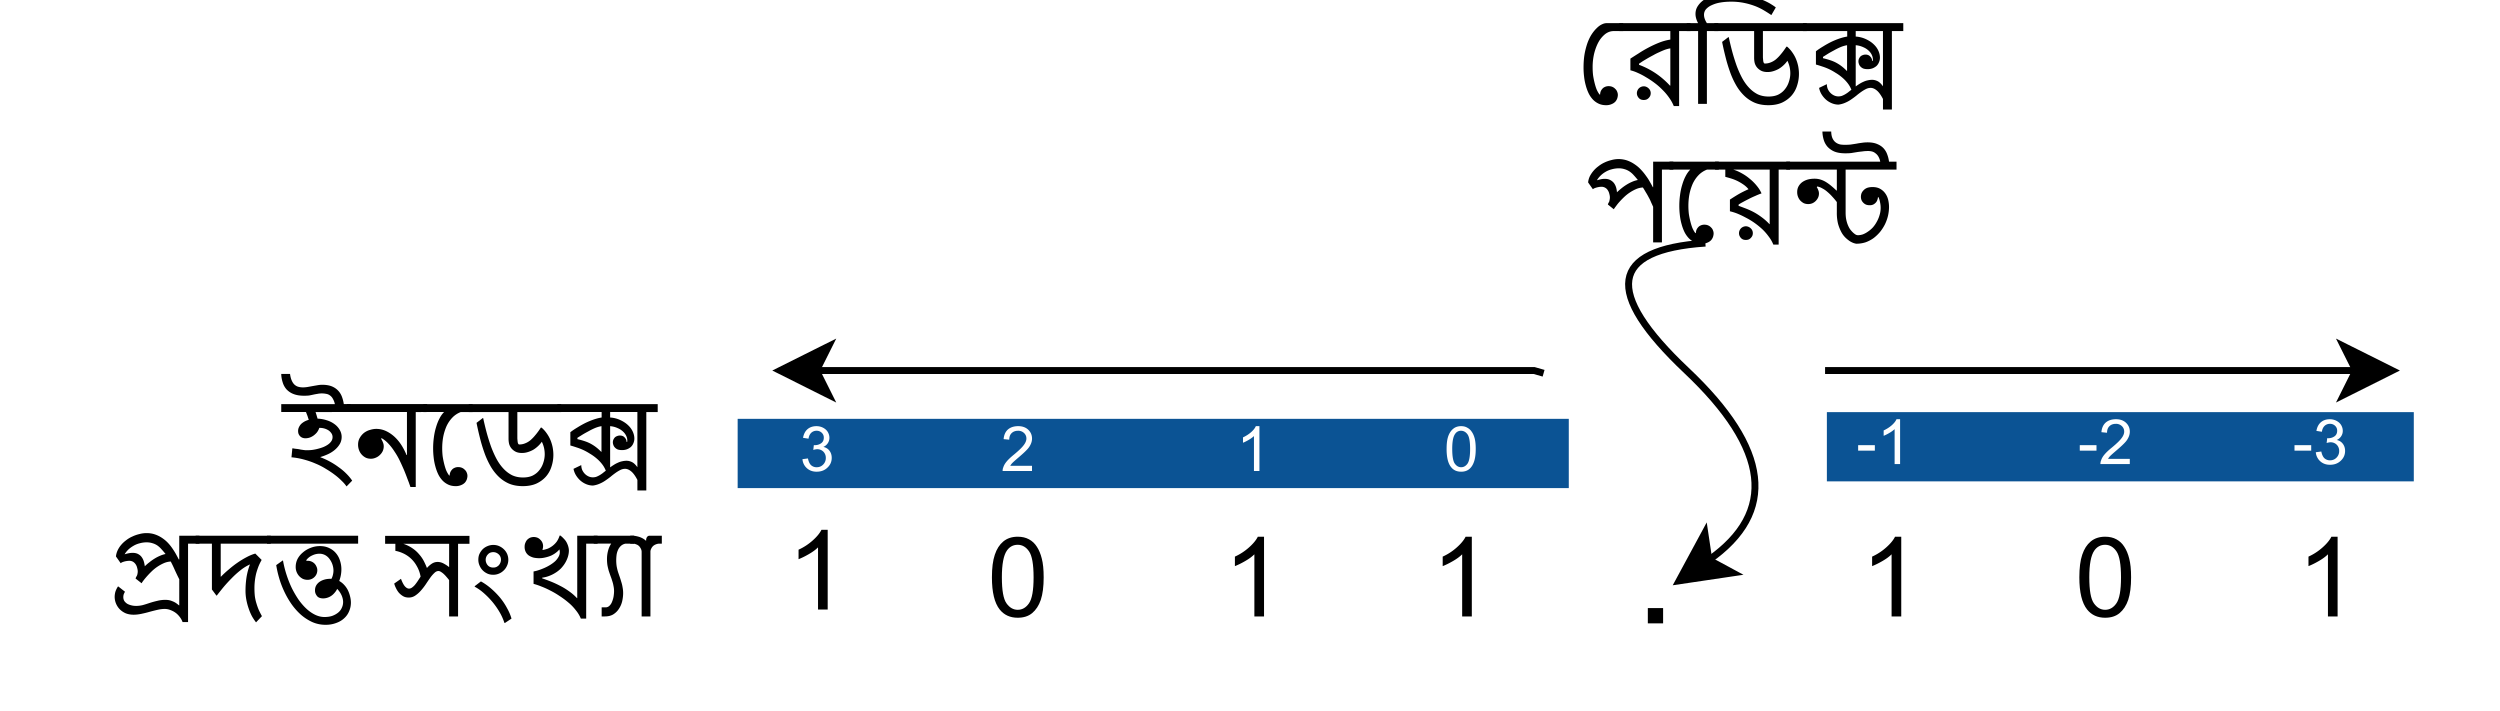 <svg xmlns:xlink="http://www.w3.org/1999/xlink" xmlns="http://www.w3.org/2000/svg" width="361.28" height="102.72" viewBox="0 0 270.96 77.04"><defs><path d="M6.64-4.078H6.782c.07-.133.125-.274.157-.422.039-.156.062-.313.062-.469 0-.218-.04-.437-.11-.656a2.155 2.155 0 0 0-.312-.594 1.427 1.427 0 0 0-.469-.422 1.3 1.3 0 0 0-.625-.156 1.776 1.776 0 0 0-.796.188 1.563 1.563 0 0 0-.64.516l.03.062h.156c.125 0 .25.027.375.078.125.055.235.125.329.219.093.093.164.203.218.328A.9.9 0 0 1 5.25-5c0 .125-.027.258-.078.39a1.05 1.05 0 0 1-.984.641c-.168 0-.329-.031-.485-.094a1.466 1.466 0 0 1-.406-.296 1.45 1.45 0 0 1-.39-1.016c0-.3.066-.586.202-.86.145-.269.336-.503.579-.702.238-.208.519-.375.843-.5.32-.125.657-.188 1-.188.383 0 .723.074 1.016.219.289.136.531.32.719.547.195.23.343.496.437.796.102.305.156.622.156.954 0 .43-.078.851-.234 1.265.207.117.39.262.547.438.156.168.285.355.39.562.102.211.18.43.235.656.062.231.094.461.094.688 0 .324-.063.633-.188.922a2.068 2.068 0 0 1-.531.765c-.23.22-.516.391-.86.516a3.172 3.172 0 0 1-1.171.203A3.515 3.515 0 0 1 4.67.594a5.112 5.112 0 0 1-1.25-.828 6.844 6.844 0 0 1-1.015-1.172 9.22 9.22 0 0 1-.781-1.39 9.565 9.565 0 0 1-.531-1.438 10.8 10.8 0 0 1-.297-1.329l.703-.5h.031c.094.532.223 1.055.39 1.563.165.512.36.996.579 1.453.227.45.473.867.734 1.25.27.375.555.703.86.984.3.274.613.485.937.641.332.156.664.234 1 .234.32 0 .602-.042.844-.124.25-.094.46-.211.64-.36.176-.144.305-.316.391-.516.094-.195.14-.406.14-.625 0-.226-.054-.46-.155-.703a2.404 2.404 0 0 0-.485-.718c-.086.168-.187.32-.312.453a1.616 1.616 0 0 1-1.203.578A1.28 1.28 0 0 1 5.547-2a.714.714 0 0 1-.281-.156 1.178 1.178 0 0 1-.188-.281A.884.884 0 0 1 5-2.829c0-.207.047-.39.14-.547.094-.156.22-.285.376-.39.156-.102.332-.18.53-.235a2.36 2.36 0 0 1 .595-.078zM9.673-8.75v.86H-.203v-.86zm0 0" id="o"></path><path d="M5.156-8.75v.86H4.11c-.312 0-.609.105-.89.312a2.91 2.91 0 0 0-.719.844c-.2.355-.36.773-.484 1.25a6.37 6.37 0 0 0-.172 1.515c0 .293.015.578.047.86.039.273.093.539.156.796.062.25.133.493.219.72.093.218.203.413.328.577h.062c0-.093.016-.191.047-.296a.897.897 0 0 1 .172-.297.72.72 0 0 1 .281-.22.93.93 0 0 1 .422-.093c.156 0 .29.027.406.078a.901.901 0 0 1 .313.219c.094.086.16.184.203.297.05.117.078.234.078.36 0 .105-.023.226-.062.359-.043.125-.11.246-.204.359a1.093 1.093 0 0 1-.39.266 1.413 1.413 0 0 1-.625.125c-.293 0-.555-.055-.781-.157a2.059 2.059 0 0 1-.625-.437 2.778 2.778 0 0 1-.47-.672 4.778 4.778 0 0 1-.312-.844 5.967 5.967 0 0 1-.187-.953 7.922 7.922 0 0 1-.063-1.015c0-.532.036-1.016.11-1.454a8.02 8.02 0 0 1 .312-1.203c.133-.363.285-.676.453-.937.176-.27.36-.492.547-.672.188-.188.367-.32.547-.406.188-.094.36-.141.516-.141zm0 0" id="a"></path><path d="M3.219-8.75v.86H1.984V0h-.953v-7.89H-.203v-.86H1.03c-.187-.352-.281-.688-.281-1 0-.344.098-.648.297-.922.195-.281.46-.52.797-.719a4.409 4.409 0 0 1 1.203-.453A7.137 7.137 0 0 1 4.562-12c.602 0 1.172.063 1.704.188.53.117 1.007.257 1.437.421.426.157.79.325 1.094.5.3.18.52.325.656.438l-.484.828c-.211-.145-.453-.3-.735-.469a6.395 6.395 0 0 0-.968-.484 7.604 7.604 0 0 0-1.22-.36 6.948 6.948 0 0 0-1.452-.14c-.418 0-.805.031-1.157.094a3.512 3.512 0 0 0-.921.28 1.804 1.804 0 0 0-.625.438.927.927 0 0 0-.22.61c0 .136.024.281.079.437.05.149.129.305.234.469zm0 0" id="c"></path><path d="M1.297-7.234h.047c.113.523.238 1.043.375 1.562.144.524.3 1.024.468 1.5.176.48.376.93.594 1.344.219.406.469.762.75 1.062.281.305.594.543.938.72.351.167.75.25 1.187.25.407 0 .754-.067 1.047-.204.29-.145.531-.336.719-.578a2.37 2.37 0 0 0 .437-.813c.102-.3.157-.613.157-.937a3.2 3.2 0 0 0-.079-.688 3.286 3.286 0 0 0-.234-.656c-.125.18-.266.34-.422.484a2.983 2.983 0 0 1-.515.391 2.941 2.941 0 0 1-.594.25 2.07 2.07 0 0 1-.625.094c-.274 0-.5-.047-.688-.14a1.465 1.465 0 0 1-.453-.36 1.332 1.332 0 0 1-.25-.485A2.508 2.508 0 0 1 4.094-5v-2.89H-.22v-.86H9.797v.86h-4.75v2.843c.008.137.02.258.031.36a.641.641 0 0 0 .063.234c.03.055.07.078.125.078.207 0 .406-.035.593-.11.196-.07.391-.18.579-.327A4.19 4.19 0 0 0 7-5.391c.195-.226.395-.5.594-.812h.078c.219.187.406.398.562.625.164.23.301.476.407.734.101.25.18.512.234.782.05.273.078.542.078.812 0 .438-.07.86-.203 1.266a2.97 2.97 0 0 1-.594 1.078c-.273.312-.617.57-1.031.765-.418.188-.914.282-1.484.282-.575 0-1.079-.094-1.516-.282a3.775 3.775 0 0 1-1.156-.796 5.154 5.154 0 0 1-.875-1.172 8.723 8.723 0 0 1-.64-1.438 16.451 16.451 0 0 1-.47-1.578c-.136-.54-.257-1.07-.359-1.594zm0 0" id="d"></path><path d="M2.39-2.125c0 .18.032.344.094.5.07.156.164.297.282.422.113.117.242.21.39.281.156.074.317.11.485.11.113 0 .226-.016.343-.047.114-.04.227-.094.344-.157.125-.07.242-.148.36-.234a9.61 9.61 0 0 1 .359-.281 2.788 2.788 0 0 0-.422-.735 3.987 3.987 0 0 0-.594-.609 4.977 4.977 0 0 0-.703-.5 6.19 6.19 0 0 0-.734-.406 6.387 6.387 0 0 0-.735-.281c-.242-.083-.46-.149-.656-.204v-1.437c.227-.176.484-.348.766-.516.281-.176.566-.336.86-.484.3-.145.6-.27.905-.375.301-.102.586-.176.86-.219v-.594H-.203v-.859h10.875v.86H9.437v8.5H8.47V-.532c-.23-.446-.461-.758-.688-.938-.218-.176-.433-.265-.64-.265-.18 0-.352.043-.516.125-.168.086-.34.187-.516.312a7.96 7.96 0 0 0-.546.422c-.188.148-.383.29-.579.422-.199.137-.414.25-.64.344-.219.093-.45.156-.688.187-.261 0-.511-.055-.75-.156a2.263 2.263 0 0 1-.64-.406 2.625 2.625 0 0 1-.47-.579 2.04 2.04 0 0 1-.25-.671l.813-.391zm3.126-5.172a3.07 3.07 0 0 1 1.109.281c.32.149.598.329.828.547.227.211.399.446.516.703.113.25.172.5.172.75 0 .188-.04.36-.11.516a1.087 1.087 0 0 1-.281.406 1.503 1.503 0 0 1-.438.25 1.507 1.507 0 0 1-.5.078c-.199 0-.367-.023-.5-.078a.89.89 0 0 1-.296-.219.714.714 0 0 1-.157-.28.76.76 0 0 1 0-.531.964.964 0 0 1 .157-.251.645.645 0 0 1 .25-.156.796.796 0 0 1 .312-.063c.125 0 .227.024.313.063a.573.573 0 0 1 .218.172c.063.062.11.136.141.218a.693.693 0 0 1 .047.235l.047.015a.179.179 0 0 0 .031-.093v-.094c0-.156-.04-.313-.11-.469a1.505 1.505 0 0 0-.343-.469 1.947 1.947 0 0 0-.578-.375 2.403 2.403 0 0 0-.828-.218v4.468c.125-.093.254-.18.39-.265.145-.094.29-.172.438-.235.144-.07.297-.125.453-.156.164-.039.332-.062.5-.062.207 0 .41.054.61.156.195.105.382.289.562.547v-5.985H5.516zM1.969-5.094v.14c.312.075.586.153.828.235.25.086.473.184.672.297.207.117.394.242.562.375.176.137.348.293.516.469h.031V-6.36a3.3 3.3 0 0 0-.734.218 7.05 7.05 0 0 0-.688.344c-.219.117-.433.234-.64.36-.2.125-.383.242-.547.343zm0 0" id="e"></path><path d="M7.688-3.86c-.063-.144-.137-.304-.22-.484a4.404 4.404 0 0 0-.265-.547 6.351 6.351 0 0 0-.312-.546 9.416 9.416 0 0 0-.313-.516 2.12 2.12 0 0 0-.734.172 4.5 4.5 0 0 0-1.297.86 9.27 9.27 0 0 0-.516.53 5.454 5.454 0 0 0-.375.47 4.18 4.18 0 0 0-.234.327l-.64-.515c.019-.082.066-.18.14-.297.02-.063.035-.13.047-.203.02-.082.031-.172.031-.266 0-.125-.023-.254-.063-.39a1.085 1.085 0 0 0-.156-.376.747.747 0 0 0-.281-.28.806.806 0 0 0-.422-.11c-.055 0-.121.008-.203.015a5.268 5.268 0 0 0-.25.047 2.654 2.654 0 0 0-.25.078.745.745 0 0 0-.219.125L.641-6.5c.02-.219.078-.43.171-.64a3.136 3.136 0 0 1 .938-1.11c.207-.164.426-.3.656-.406a3.8 3.8 0 0 1 .75-.266 2.886 2.886 0 0 1 1.734.047c.29.105.563.246.813.422.25.168.473.36.672.578.207.219.39.445.547.672.164.219.305.437.422.656.125.211.226.399.312.563h.032V-8.75h2.187v.86H8.641V0h-.954zM3.967-8.03c-.273 0-.53.039-.78.11a2.496 2.496 0 0 0-.672.28c-.2.118-.375.25-.532.407-.156.156-.289.324-.39.5.133-.04.273-.079.422-.11.144-.031.289-.047.437-.047.227 0 .422.043.578.125.164.086.301.196.406.329.102.136.18.292.235.468.05.168.082.344.094.532.156-.145.316-.286.484-.422.176-.145.36-.274.547-.391a4.13 4.13 0 0 1 .594-.313c.207-.093.421-.16.64-.203a9.876 9.876 0 0 0-.453-.53 2.36 2.36 0 0 0-.469-.407 1.933 1.933 0 0 0-.515-.234 1.98 1.98 0 0 0-.625-.094zm0 0" id="f"></path><path d="M-.203-7.89v-.86H5.14v.86H3.859c-.355.136-.664.34-.921.609-.25.261-.461.57-.626.922a5.55 5.55 0 0 0-.359 1.156c-.074.406-.11.82-.11 1.234 0 .293.016.578.048.86.039.273.093.539.156.796.062.25.133.493.219.72.093.218.203.413.328.577h.062c0-.093.016-.191.047-.296a.897.897 0 0 1 .172-.297.72.72 0 0 1 .281-.22.93.93 0 0 1 .422-.093c.156 0 .29.027.406.078a.901.901 0 0 1 .313.219c.094.086.16.184.203.297.05.117.078.234.078.36 0 .105-.023.226-.062.359-.043.125-.11.246-.204.359a1.093 1.093 0 0 1-.39.266 1.413 1.413 0 0 1-.625.125c-.293 0-.555-.055-.781-.157a2.059 2.059 0 0 1-.625-.437 2.778 2.778 0 0 1-.47-.672 4.778 4.778 0 0 1-.312-.844 5.967 5.967 0 0 1-.187-.953 8.702 8.702 0 0 1 .016-2.203c.05-.395.128-.766.234-1.11.101-.35.226-.671.375-.952.144-.282.312-.516.5-.704zm0 0" id="g"></path><path d="M6.11.234a3.665 3.665 0 0 0-.516-.89c-.211-.29-.45-.563-.719-.813a8.493 8.493 0 0 0-.86-.687 8.043 8.043 0 0 0-.921-.547 9.075 9.075 0 0 0-.89-.422 5.865 5.865 0 0 0-.798-.25v-1.266c.282-.187.586-.379.922-.578.344-.195.707-.379 1.094-.547a2.687 2.687 0 0 0-.61-.546 4.94 4.94 0 0 0-.687-.391 5.27 5.27 0 0 0-.672-.25c-.21-.063-.39-.113-.547-.156v-.782h-1.11v-.859h8.126v.86H6.688V.233zM4.827-5.312a7.03 7.03 0 0 0-.656.265c-.25.106-.496.219-.734.344-.231.117-.45.23-.657.344-.199.105-.344.195-.437.265v.125c.289.106.582.215.875.328.289.118.578.25.86.407.28.156.554.34.827.546.27.2.532.434.782.704h.03v-5.907H1.767c.289.086.593.215.906.391.312.168.61.371.89.61.282.23.532.48.75.75.227.273.399.546.516.827zM2.391-1a.71.71 0 0 1 .062-.297.724.724 0 0 1 .39-.39.763.763 0 0 1 .298-.063.793.793 0 0 1 .516.219A.702.702 0 0 1 3.89-1a.763.763 0 0 1-.063.297.906.906 0 0 1-.172.234.724.724 0 0 1-.234.156.927.927 0 0 1-.578 0 .724.724 0 0 1-.235-.156.944.944 0 0 1-.156-.234A.698.698 0 0 1 2.391-1zm0 0" id="h"></path><path d="M-.203-7.89v-.86H9.984a1.61 1.61 0 0 0-.203-.563 1.13 1.13 0 0 0-.328-.359.943.943 0 0 0-.375-.187 1.745 1.745 0 0 0-.39-.047c-.231 0-.45.015-.657.047-.21.023-.414.046-.61.078l-.577.094c-.2.023-.414.03-.64.03-.47 0-.86-.062-1.173-.187a2.13 2.13 0 0 1-.765-.531 2.003 2.003 0 0 1-.407-.75 3.318 3.318 0 0 1-.14-.89h.953c.008.335.066.6.172.796.101.188.226.328.375.422.144.094.3.156.468.188.165.023.32.03.47.03.226 0 .44-.007.64-.03l.61-.094c.195-.04.394-.07.593-.094.195-.031.406-.047.625-.047.414 0 .766.063 1.047.188.281.117.508.273.687.469.176.199.305.421.391.671.094.25.156.508.188.766h.812v.86H6.234v4.64c0 .313.024.59.079.828.05.23.117.438.203.625.082.188.175.344.28.469.102.125.204.23.298.312.101.086.191.149.265.188a.592.592 0 0 0 .204.047c.175 0 .359-.031.546-.094a2.5 2.5 0 0 0 .547-.297c.188-.125.364-.273.531-.453.165-.188.305-.39.422-.61.125-.218.223-.453.297-.703a2.677 2.677 0 0 0 .063-1.39 2.392 2.392 0 0 0-.172-.578l-.063.015a.8.8 0 0 1-.062.282.766.766 0 0 1-.156.28 1.003 1.003 0 0 1-.282.22.84.84 0 0 1-.39.078c-.149 0-.278-.02-.39-.063a.891.891 0 0 1-.298-.203.891.891 0 0 1-.203-.297 1.008 1.008 0 0 1-.062-.36c0-.093.015-.194.046-.312a.942.942 0 0 1 .204-.343c.093-.114.218-.207.375-.282.164-.07.379-.109.64-.109.32 0 .594.063.813.188.226.125.414.292.562.5.145.199.25.43.313.687.062.262.094.523.094.781 0 .313-.04.633-.11.953a4.561 4.561 0 0 1-.328.922c-.148.293-.324.57-.531.828-.211.25-.446.477-.703.672-.262.188-.547.34-.86.453a3.23 3.23 0 0 1-1 .157c-.054 0-.148-.024-.281-.063a2.261 2.261 0 0 1-.422-.203 3.52 3.52 0 0 1-.5-.406 2.527 2.527 0 0 1-.453-.625 4.457 4.457 0 0 1-.344-.89 4.994 4.994 0 0 1-.125-1.204v-1.125a7.303 7.303 0 0 0-.5-.594 5.078 5.078 0 0 0-.531-.515 2.627 2.627 0 0 0-.547-.375 1.665 1.665 0 0 0-.547-.204l-.047.079c.063.086.114.187.157.312.05.117.078.242.078.375 0 .156-.031.305-.094.438a1.29 1.29 0 0 1-.266.375 1.19 1.19 0 0 1-.375.25 1.16 1.16 0 0 1-.437.078c-.168 0-.324-.032-.469-.094a1.43 1.43 0 0 1-.375-.281 1.294 1.294 0 0 1-.25-.407 1.376 1.376 0 0 1-.094-.515c0-.227.047-.43.141-.61.102-.187.238-.343.406-.468.176-.125.375-.219.594-.282.227-.062.477-.093.75-.093.25 0 .477.039.688.11.218.073.421.171.609.296a4.8 4.8 0 0 1 .562.422c.176.148.344.297.5.453h.047v-2.266zm0 0" id="i"></path><path d="M6.875.172a3.709 3.709 0 0 0-.516-.594 6.432 6.432 0 0 0-.75-.656 9.615 9.615 0 0 0-.953-.64 7.244 7.244 0 0 0-1.125-.579 8.583 8.583 0 0 0-1.25-.437 7.44 7.44 0 0 0-1.375-.25L1-3.954c.07 0 .148.013.234.032.094.012.188.024.282.031.093.012.187.028.28.047.102.024.196.04.282.047.07.012.145.024.219.031.07.012.16.016.265.016.176 0 .368-.008.579-.031.218-.031.425-.07.625-.125.207-.051.406-.114.593-.188.196-.082.368-.176.516-.281.145-.102.258-.219.344-.344a.77.77 0 0 0 .14-.453.714.714 0 0 0-.14-.437 1.14 1.14 0 0 0-.328-.313A1.74 1.74 0 0 0 4-6.172h-.078a1.655 1.655 0 0 1-.266.5 2.05 2.05 0 0 1-.375.344 1.7 1.7 0 0 1-.437.219c-.149.043-.29.062-.422.062a.883.883 0 0 1-.344-.062.734.734 0 0 1-.25-.172.903.903 0 0 1-.156-.25.973.973 0 0 1-.047-.313.9.9 0 0 1 .094-.406c.062-.133.144-.254.25-.36a1.97 1.97 0 0 1 .375-.265 2.17 2.17 0 0 1 .437-.172 1.713 1.713 0 0 0-.062-.172 3.634 3.634 0 0 0-.172-.484.614.614 0 0 0-.078-.188H-.203v-.859h5.812a1.863 1.863 0 0 0-.218-.578 1.012 1.012 0 0 0-.313-.36.91.91 0 0 0-.406-.171 2.392 2.392 0 0 0-.953 0c-.137.023-.278.046-.422.078-.137.031-.29.062-.453.094-.168.023-.36.03-.578.03-.45 0-.829-.062-1.141-.187a2.007 2.007 0 0 1-.766-.515 2.003 2.003 0 0 1-.406-.75 3.213 3.213 0 0 1-.156-.907H.75c.04.293.102.532.188.72.082.187.187.339.312.452.125.106.258.18.406.219.157.043.32.063.5.063.164 0 .336-.016.516-.047a142.902 142.902 0 0 1 1.062-.188c.176-.031.344-.047.5-.047.414 0 .766.059 1.047.172.282.117.508.274.688.469.176.187.312.406.406.656.094.25.16.516.203.797h.734v.86H3.517c.007.03.023.077.046.14.02.063.04.133.063.203.02.074.04.149.063.219l.046.156c.344.012.672.07.985.172.312.094.586.23.828.406.238.168.43.375.578.625.145.242.219.5.219.782 0 .28-.07.539-.203.765-.137.23-.313.438-.532.625-.21.18-.453.336-.734.469-.273.125-.547.23-.828.312v.032c.344.125.676.277 1 .453.332.18.644.375.937.594.301.21.579.437.829.687.257.25.484.516.671.797zm0 0" id="j"></path><path d="M6.25-3.234h.047v-4.657h-6.5v-.859h8.687v.86H7.25V.233h-.578a15.426 15.426 0 0 0-.313-.859c-.117-.32-.246-.656-.39-1A30.07 30.07 0 0 0 5.5-2.656a7.843 7.843 0 0 0-.563-.969 5.515 5.515 0 0 0-.656-.844 3.106 3.106 0 0 0-.734-.593l-.047.078c.07.105.133.23.188.375.062.136.093.28.093.437 0 .18-.039.352-.11.516a1.41 1.41 0 0 1-.312.422 1.343 1.343 0 0 1-.453.296c-.168.075-.34.11-.515.11-.2 0-.383-.035-.547-.11a1.447 1.447 0 0 1-.438-.328 1.444 1.444 0 0 1-.297-.484A1.64 1.64 0 0 1 1-4.36c0-.28.063-.523.188-.734.125-.218.28-.398.468-.547.196-.144.41-.25.64-.312.227-.07.454-.11.673-.11.375 0 .726.079 1.062.235.332.156.64.367.922.625.281.262.531.562.75.906.219.344.399.7.547 1.063zm0 0" id="k"></path><path d="M4.094-8.031c-.262 0-.516.039-.766.11a2.496 2.496 0 0 0-.672.28c-.199.118-.383.25-.547.407-.156.156-.289.324-.39.5.133-.04.273-.079.422-.11a2.29 2.29 0 0 1 .453-.047c.226 0 .422.043.578.125.164.086.297.196.39.329.102.136.18.292.235.468.05.168.086.344.11.532.144-.145.304-.286.484-.422.175-.145.359-.274.546-.391a4.13 4.13 0 0 1 .594-.313c.207-.093.414-.16.625-.203a9.876 9.876 0 0 0-.453-.53 2.533 2.533 0 0 0-.453-.407 1.933 1.933 0 0 0-.516-.234 2.028 2.028 0 0 0-.64-.094zm-1.125 6.89c.238 0 .484-.03.734-.093.25-.07.5-.149.75-.235.258-.082.524-.156.797-.218.281-.07.57-.11.875-.11.145 0 .273.012.39.031.126.024.243.059.36.11.125.043.242.101.36.172.113.074.238.168.374.28h.032V-4.03c-.149-.29-.297-.602-.454-.938a14.388 14.388 0 0 0-.468-.984 2.12 2.12 0 0 0-.735.172 4.5 4.5 0 0 0-1.296.86 9.27 9.27 0 0 0-.907 1c-.105.136-.18.245-.219.327l-.656-.515c.02-.082.067-.18.14-.297a.685.685 0 0 0 .063-.203c.02-.082.032-.172.032-.266 0-.125-.024-.254-.063-.39a1.085 1.085 0 0 0-.156-.376.965.965 0 0 0-.281-.28.806.806 0 0 0-.422-.11c-.055 0-.121.008-.203.015a3.827 3.827 0 0 0-.266.047 2.654 2.654 0 0 0-.25.078.545.545 0 0 0-.203.125L.78-6.5c.02-.219.078-.43.172-.64a2.61 2.61 0 0 1 .375-.594c.156-.188.336-.36.547-.516.207-.164.43-.3.672-.406a3.8 3.8 0 0 1 .75-.266c.258-.07.523-.11.797-.11.332 0 .633.048.906.141.281.094.535.22.766.375.238.157.453.336.64.532.188.199.352.406.5.625.145.21.274.418.39.625.114.21.212.398.298.562h.047V-8.75h2.187v.86H8.594v8.5H8a2.02 2.02 0 0 0-.266-.5 2.423 2.423 0 0 0-.421-.454 2.249 2.249 0 0 0-.579-.328 1.665 1.665 0 0 0-.687-.14c-.219 0-.469.03-.75.093s-.574.137-.875.219c-.293.086-.59.156-.89.219-.294.062-.571.094-.829.094-.324 0-.617-.051-.875-.157a2.092 2.092 0 0 1-.64-.437A1.958 1.958 0 0 1 .64-2.11c0-.176.023-.364.078-.563A2.32 2.32 0 0 1 1-3.25h.031l.719.563v.03c-.063.106-.11.204-.14.298a1.09 1.09 0 0 0-.032.265.81.81 0 0 0 .11.422c.082.117.187.215.312.297.133.074.285.133.453.172.164.043.336.062.516.062zm0 0" id="m"></path><path d="m2.047-2.266-.485-.656V-7.89H-.202v-.859h8.14v.86H2.516v3.577h.03c.25-.257.532-.519.845-.78.312-.27.632-.52.968-.75a9.55 9.55 0 0 1 .985-.595c.332-.175.64-.3.922-.375l.687.688a5.875 5.875 0 0 0-.344.703c-.093.25-.18.508-.25.766a6.799 6.799 0 0 0-.187 1.578c0 .336.016.637.047.906.039.274.097.527.172.766a6.8 6.8 0 0 0 .25.703c.101.219.218.445.343.672l-.64.672a5.463 5.463 0 0 1-.438-.657 5.535 5.535 0 0 1-.36-.843 6.607 6.607 0 0 1-.25-.938 5.313 5.313 0 0 1-.093-.984c0-.477.035-.969.11-1.469.082-.5.207-.96.375-1.39a4.796 4.796 0 0 0-1.016.624 9.606 9.606 0 0 0-.969.875c-.312.313-.61.637-.89.97a41.28 41.28 0 0 0-.72.905zm0 0" id="n"></path><path d="M1.703-1.156a.71.71 0 0 1 .063-.297.724.724 0 0 1 .39-.39.763.763 0 0 1 .297-.063c.102 0 .195.023.281.062a.793.793 0 0 1 .235.157.702.702 0 0 1 .234.53.763.763 0 0 1-.062.298.906.906 0 0 1-.172.234.724.724 0 0 1-.235.156.927.927 0 0 1-.578 0 .724.724 0 0 1-.234-.156.944.944 0 0 1-.156-.234.698.698 0 0 1-.063-.297zm3.625-6.735H-.203v-.859h7.719v.86H6.28V.233h-.578a4.356 4.356 0 0 0-.516-.921c-.21-.301-.449-.583-.718-.844a6.915 6.915 0 0 0-.86-.75 9.383 9.383 0 0 0-.921-.61 7.032 7.032 0 0 0-.891-.468A4.281 4.281 0 0 0 1-3.641v-1.265c.27-.176.57-.367.906-.578.332-.22.688-.426 1.063-.625.375-.196.758-.375 1.156-.532a5.56 5.56 0 0 1 1.203-.328zm0 5.907v-4.032c-.168.024-.355.07-.562.141-.2.074-.407.164-.625.266a6.424 6.424 0 0 0-.657.328c-.218.117-.43.23-.625.343-.199.118-.382.227-.546.329l-.376.25v.125c.583.21 1.16.5 1.735.875.57.375 1.11.836 1.61 1.375zm0 0" id="b"></path><path d="M.906-7.11v-.765h-1.11v-.86h9.142v.86H7.702V0h-.969v-3.938a6.587 6.587 0 0 0-.296-.359 3.242 3.242 0 0 0-.297-.312 1.847 1.847 0 0 0-.297-.22.488.488 0 0 0-.266-.093c-.156 0-.308.074-.453.219a3.428 3.428 0 0 0-.453.531c-.149.211-.305.438-.469.688-.168.25-.351.484-.547.703-.187.21-.39.386-.61.531-.21.137-.437.203-.687.203-.242 0-.449-.05-.625-.156a1.981 1.981 0 0 1-.453-.375 2.381 2.381 0 0 1-.312-.5 2.654 2.654 0 0 1-.188-.485l.735-.515c.144.387.289.664.437.828.145.156.29.234.438.234a.542.542 0 0 0 .312-.109c.102-.07.207-.164.313-.281.101-.125.207-.266.312-.422.102-.156.207-.317.313-.485A3.456 3.456 0 0 0 3.203-5.5a3.193 3.193 0 0 0-1.5-1.36 3.379 3.379 0 0 0-.797-.25zm5.828-.765H1.766c.375.125.703.29.984.484.281.188.52.403.719.641.207.23.379.477.515.734.133.262.25.516.344.766.164-.188.344-.344.531-.469.196-.125.407-.187.625-.187.227 0 .446.058.657.172.218.117.414.246.593.39zm0 0" id="p"></path><path d="M2.781-4.516c-.219 0-.43-.039-.625-.125-.199-.093-.37-.21-.515-.359a1.702 1.702 0 0 1-.344-.531 1.54 1.54 0 0 1-.125-.625c0-.227.039-.438.125-.625a1.85 1.85 0 0 1 .36-.516 1.65 1.65 0 0 1 .515-.328c.195-.082.406-.125.625-.125.226 0 .437.043.625.125.195.086.367.2.515.344.157.148.274.32.36.515.082.2.125.407.125.625 0 .23-.047.446-.14.641-.087.2-.204.371-.36.516a1.59 1.59 0 0 1-.516.343c-.199.086-.406.125-.625.125zm.016-2.453a.961.961 0 0 0-.344.063.727.727 0 0 0-.25.187.76.76 0 0 0-.172.266.745.745 0 0 0-.062.312c0 .118.02.227.062.329.04.105.098.199.172.28.07.075.156.134.25.173a.883.883 0 0 0 .344.062.86.86 0 0 0 .328-.062c.102-.051.191-.114.266-.188.07-.082.129-.176.171-.281a.908.908 0 0 0 .063-.328.81.81 0 0 0-.063-.313.748.748 0 0 0-.187-.265.89.89 0 0 0-.266-.172.81.81 0 0 0-.312-.063zM4 .703a5.96 5.96 0 0 0-.5-1.125 8.264 8.264 0 0 0-.766-1.11 8.815 8.815 0 0 0-.937-.968c-.336-.3-.672-.54-1.016-.719v-.062l.672-.516c.395.219.766.48 1.11.781.351.305.675.633.968.985.29.355.54.73.75 1.125.219.386.38.765.485 1.14l-.704.47zm0 0" id="q"></path><path d="M.594-7.563c0-.144.023-.28.078-.406.05-.133.117-.25.203-.343.094-.094.195-.165.313-.22a1.075 1.075 0 0 1 .797 0 .901.901 0 0 1 .312.22.934.934 0 0 1 .297.688c0 .073-.008.14-.016.202a.503.503 0 0 1-.062.172l.062.047c.164-.031.336-.078.516-.14a2.37 2.37 0 0 0 .969-.75c.132-.188.242-.41.328-.673h.078c.144.106.273.227.39.36.125.125.223.261.297.406.07.137.13.281.172.438.04.148.063.289.063.421 0 .23-.04.461-.11.688-.074.23-.172.45-.297.656-.125.211-.277.406-.453.594-.18.18-.375.336-.593.469-.211.136-.438.25-.688.343a3.104 3.104 0 0 1-.75.188v.078c.29.094.602.21.938.344.343.136.68.293 1.015.469.332.167.656.367.969.593.312.219.594.465.844.735h.03V-8.75H8.5v.86H7.266V.233h-.579a3.505 3.505 0 0 0-.546-.906c-.23-.3-.496-.578-.797-.828a8.886 8.886 0 0 0-.969-.719 8.47 8.47 0 0 0-1.016-.594 8.607 8.607 0 0 0-.968-.437 7.184 7.184 0 0 0-.829-.281v-1.344c.188-.031.383-.082.594-.156.219-.07.43-.157.64-.25a5.12 5.12 0 0 0 .61-.328c.196-.125.367-.254.516-.391.144-.145.258-.297.344-.453a1.001 1.001 0 0 0 .093-.813 1.744 1.744 0 0 1-.375.36c-.148.117-.32.218-.515.312a3.61 3.61 0 0 1-.64.203 2.691 2.691 0 0 1-.657.079c-.211 0-.414-.02-.61-.063a1.763 1.763 0 0 1-.5-.219 1.066 1.066 0 0 1-.343-.39 1.183 1.183 0 0 1-.125-.579zm0 0" id="r"></path><path d="M1.063-.984a.59.59 0 0 0 .453-.188c.125-.125.218-.273.28-.453.071-.176.126-.363.157-.563.031-.207.047-.39.047-.546 0-.207-.023-.399-.063-.579a3.306 3.306 0 0 0-.14-.546 6.437 6.437 0 0 0-.188-.547c-.062-.176-.125-.36-.187-.547a7.71 7.71 0 0 1-.14-.594 4.498 4.498 0 0 1-.048-.672c0-.3.036-.593.11-.875.07-.289.187-.554.343-.797h-1.89v-.859h4.375v.86H3.25a1.01 1.01 0 0 0-.531.265 1.39 1.39 0 0 0-.313.469c-.074.18-.12.36-.14.547a4.498 4.498 0 0 0 .016 1.172c.038.21.085.406.14.593.062.188.125.371.187.547.063.18.118.36.172.547.063.188.11.383.14.578.04.2.063.414.063.64 0 .305-.039.606-.109.907a2.433 2.433 0 0 1-.36.813c-.156.242-.359.437-.609.593C1.656-.07 1.348 0 .984 0H.656v-.984zm0 0" id="s"></path><path d="M1.031-7a.75.75 0 0 0-.078-.328 1.142 1.142 0 0 0-.203-.297.835.835 0 0 0-.313-.188.968.968 0 0 0-.39-.078h-.25v-.859h.25c.094 0 .203.012.328.031.125.024.254.055.39.094.133.043.266.102.391.172.133.074.254.164.36.265v-.046c0-.145.03-.266.093-.36a.33.33 0 0 1 .282-.156h1.328v.86h-.235a1.06 1.06 0 0 0-.406.077.98.98 0 0 0-.312.188.979.979 0 0 0-.204.297.7.7 0 0 0-.078.328v7h-.953zm0 0" id="t"></path><path d="M4.469 0H3.422v-6.734c-.25.25-.586.496-1 .734-.418.242-.79.422-1.11.547v-1.031a5.996 5.996 0 0 0 1.532-1c.445-.395.765-.782.953-1.157h.672zm0 0" id="u"></path><path d="M.5-4.234c0-1.02.102-1.836.313-2.454.207-.625.515-1.101.921-1.437.414-.344.938-.516 1.563-.516.469 0 .875.094 1.219.282.351.187.64.46.859.812.227.344.406.774.531 1.281.133.5.203 1.18.203 2.032 0 1-.105 1.812-.312 2.437-.211.617-.524 1.094-.938 1.438-.406.336-.93.5-1.562.5-.824 0-1.477-.297-1.953-.891C.78-1.457.5-2.617.5-4.234zm1.078 0c0 1.406.164 2.343.5 2.812.332.469.738.703 1.219.703.488 0 .894-.234 1.219-.703.332-.469.5-1.406.5-2.812 0-1.414-.168-2.36-.5-2.829-.325-.468-.73-.703-1.22-.703-.491 0-.882.211-1.171.625-.367.524-.547 1.493-.547 2.907zm0 0" id="v"></path><path d="M.86 0v-1.656h1.656V0zm0 0" id="w"></path><path d="m.281-1.281.594-.078c.07.343.188.59.344.734a.872.872 0 0 0 .61.219c.269 0 .5-.094.687-.281a.985.985 0 0 0 .296-.72.94.94 0 0 0-.265-.687.922.922 0 0 0-.672-.265c-.117 0-.258.027-.422.078l.063-.531a.33.33 0 0 0 .093.015c.258 0 .489-.066.688-.203.195-.133.297-.336.297-.61a.698.698 0 0 0-.219-.53.775.775 0 0 0-.563-.22.819.819 0 0 0-.578.22c-.156.148-.257.359-.296.64l-.594-.094c.07-.406.234-.719.484-.937.258-.219.582-.328.969-.328.258 0 .5.058.719.171.226.118.398.274.515.47.114.198.172.405.172.624 0 .211-.058.403-.172.578a1.098 1.098 0 0 1-.484.407c.281.062.5.199.656.406.164.21.25.469.25.781 0 .418-.156.774-.469 1.063-.304.293-.695.437-1.171.437-.418 0-.766-.125-1.047-.375A1.454 1.454 0 0 1 .28-1.28zm0 0" id="x"></path><path d="M3.39-.563V0H.204c0-.145.024-.281.078-.406.07-.219.196-.43.375-.64.188-.22.446-.462.781-.735.532-.438.883-.782 1.063-1.032.188-.25.281-.484.281-.703a.79.79 0 0 0-.25-.593.902.902 0 0 0-.656-.25c-.293 0-.527.09-.703.265-.168.168-.25.403-.25.703l-.61-.062c.04-.457.196-.805.47-1.047.28-.238.648-.36 1.109-.36.457 0 .82.133 1.093.391.27.262.407.578.407.953 0 .2-.043.391-.125.579a2.009 2.009 0 0 1-.391.593c-.18.2-.48.48-.906.844-.356.305-.586.508-.688.61a1.463 1.463 0 0 0-.25.328zm0 0" id="y"></path><path d="M2.516 0h-.594v-3.781a3.276 3.276 0 0 1-.563.406c-.23.137-.437.242-.625.313v-.579c.332-.156.625-.343.875-.562.25-.219.422-.438.516-.656h.39zm0 0" id="z"></path><path d="M.281-2.39c0-.563.055-1.016.172-1.36.125-.352.3-.625.531-.813.227-.195.52-.296.875-.296.258 0 .485.058.672.171.196.106.36.258.485.454.132.187.238.43.312.718.07.282.11.657.11 1.125 0 .575-.063 1.04-.188 1.391-.117.344-.29.61-.516.797-.23.187-.523.281-.875.281-.468 0-.836-.164-1.093-.5C.44-.816.28-1.472.28-2.39zm.61 0c0 .804.093 1.335.28 1.593.188.262.415.39.688.39.27 0 .5-.128.688-.39.187-.27.281-.8.281-1.594 0-.789-.094-1.316-.281-1.578-.188-.258-.422-.39-.703-.39a.739.739 0 0 0-.64.343C.991-3.723.89-3.18.89-2.39zm0 0" id="A"></path><path d="M.219-1.453v-.594H2.03v.594zm0 0" id="B"></path></defs><path fill="none" stroke="#000" stroke-miterlimit="10" d="M184.836 26.348c-10.371.703-11.05 5.304-2.043 13.812 9.008 8.508 9.816 15.356 2.418 20.535" stroke-width=".751"></path><path stroke="#000" stroke-miterlimit="10" d="m181.984 62.953 2.793-5.164.434 2.906 2.582 1.395zm0 0" stroke-width=".751"></path><path fill="none" stroke="#000" stroke-miterlimit="10" d="m167.3 40.453-1.023-.293H88.484" stroke-width=".751"></path><path stroke="#000" stroke-miterlimit="10" d="m84.543 40.16 5.254-2.625-1.313 2.625 1.313 2.63zm0 0" stroke-width=".751"></path><path fill="none" stroke="#000" stroke-miterlimit="10" d="M197.809 40.16h57.523" stroke-width=".751"></path><path stroke="#000" stroke-miterlimit="10" d="m259.274 40.16-5.254 2.63 1.312-2.63-1.312-2.625zm0 0" stroke-width=".751"></path><use xlink:href="#a" x="170.771" y="11.26"></use><use xlink:href="#b" x="175.709" y="11.26"></use><use xlink:href="#c" x="183.016" y="11.26"></use><use xlink:href="#d" x="186.025" y="11.26"></use><use xlink:href="#e" x="195.614" y="11.26"></use><use xlink:href="#f" x="171.486" y="26.274"></use><use xlink:href="#g" x="181.151" y="26.274"></use><use xlink:href="#h" x="186.09" y="26.274"></use><use xlink:href="#i" x="193.802" y="26.274"></use><use xlink:href="#j" x="30.685" y="52.548"></use><use xlink:href="#k" x="37.81" y="52.548"></use><use xlink:href="#g" x="46.085" y="52.548"></use><use xlink:href="#d" x="51.024" y="52.548"></use><use xlink:href="#e" x="60.613" y="52.548"></use><use xlink:href="#l" x="71.069" y="52.548"></use><use xlink:href="#m" x="11.788" y="66.812"></use><use xlink:href="#n" x="21.406" y="66.812"></use><use xlink:href="#o" x="29.142" y="66.812"></use><use xlink:href="#l" x="38.608" y="66.812"></use><use xlink:href="#p" x="41.945" y="66.812"></use><use xlink:href="#q" x="50.672" y="66.812"></use><use xlink:href="#r" x="56.267" y="66.812"></use><use xlink:href="#s" x="64.554" y="66.812"></use><use xlink:href="#t" x="68.512" y="66.812"></use><use xlink:href="#u" x="85.239" y="66.061"></use><use xlink:href="#v" x="107.009" y="66.812"></use><use xlink:href="#u" x="132.532" y="66.812"></use><use xlink:href="#u" x="155.053" y="66.812"></use><use xlink:href="#u" x="201.596" y="66.812"></use><use xlink:href="#v" x="224.868" y="66.812"></use><use xlink:href="#u" x="248.89" y="66.812"></use><use xlink:href="#w" x="177.738" y="67.562"></use><path fill="#0B5394" d="M79.95 45.395h90.081v7.507H79.95zM198.004 44.668h63.613v7.504h-63.613zm0 0"></path><g fill="#fff"><use xlink:href="#x" x="86.693" y="51.047"></use></g><g fill="#fff"><use xlink:href="#y" x="108.463" y="51.047"></use></g><g fill="#fff"><use xlink:href="#z" x="133.987" y="51.047"></use></g><g fill="#fff"><use xlink:href="#A" x="156.508" y="51.047"></use></g><g fill="#fff"><use xlink:href="#B" x="201.174" y="50.296"></use><use xlink:href="#z" x="203.424" y="50.296"></use></g><g fill="#fff"><use xlink:href="#B" x="225.196" y="50.296"></use><use xlink:href="#y" x="227.446" y="50.296"></use></g><g fill="#fff"><use xlink:href="#B" x="248.468" y="50.296"></use><use xlink:href="#x" x="250.717" y="50.296"></use></g></svg>